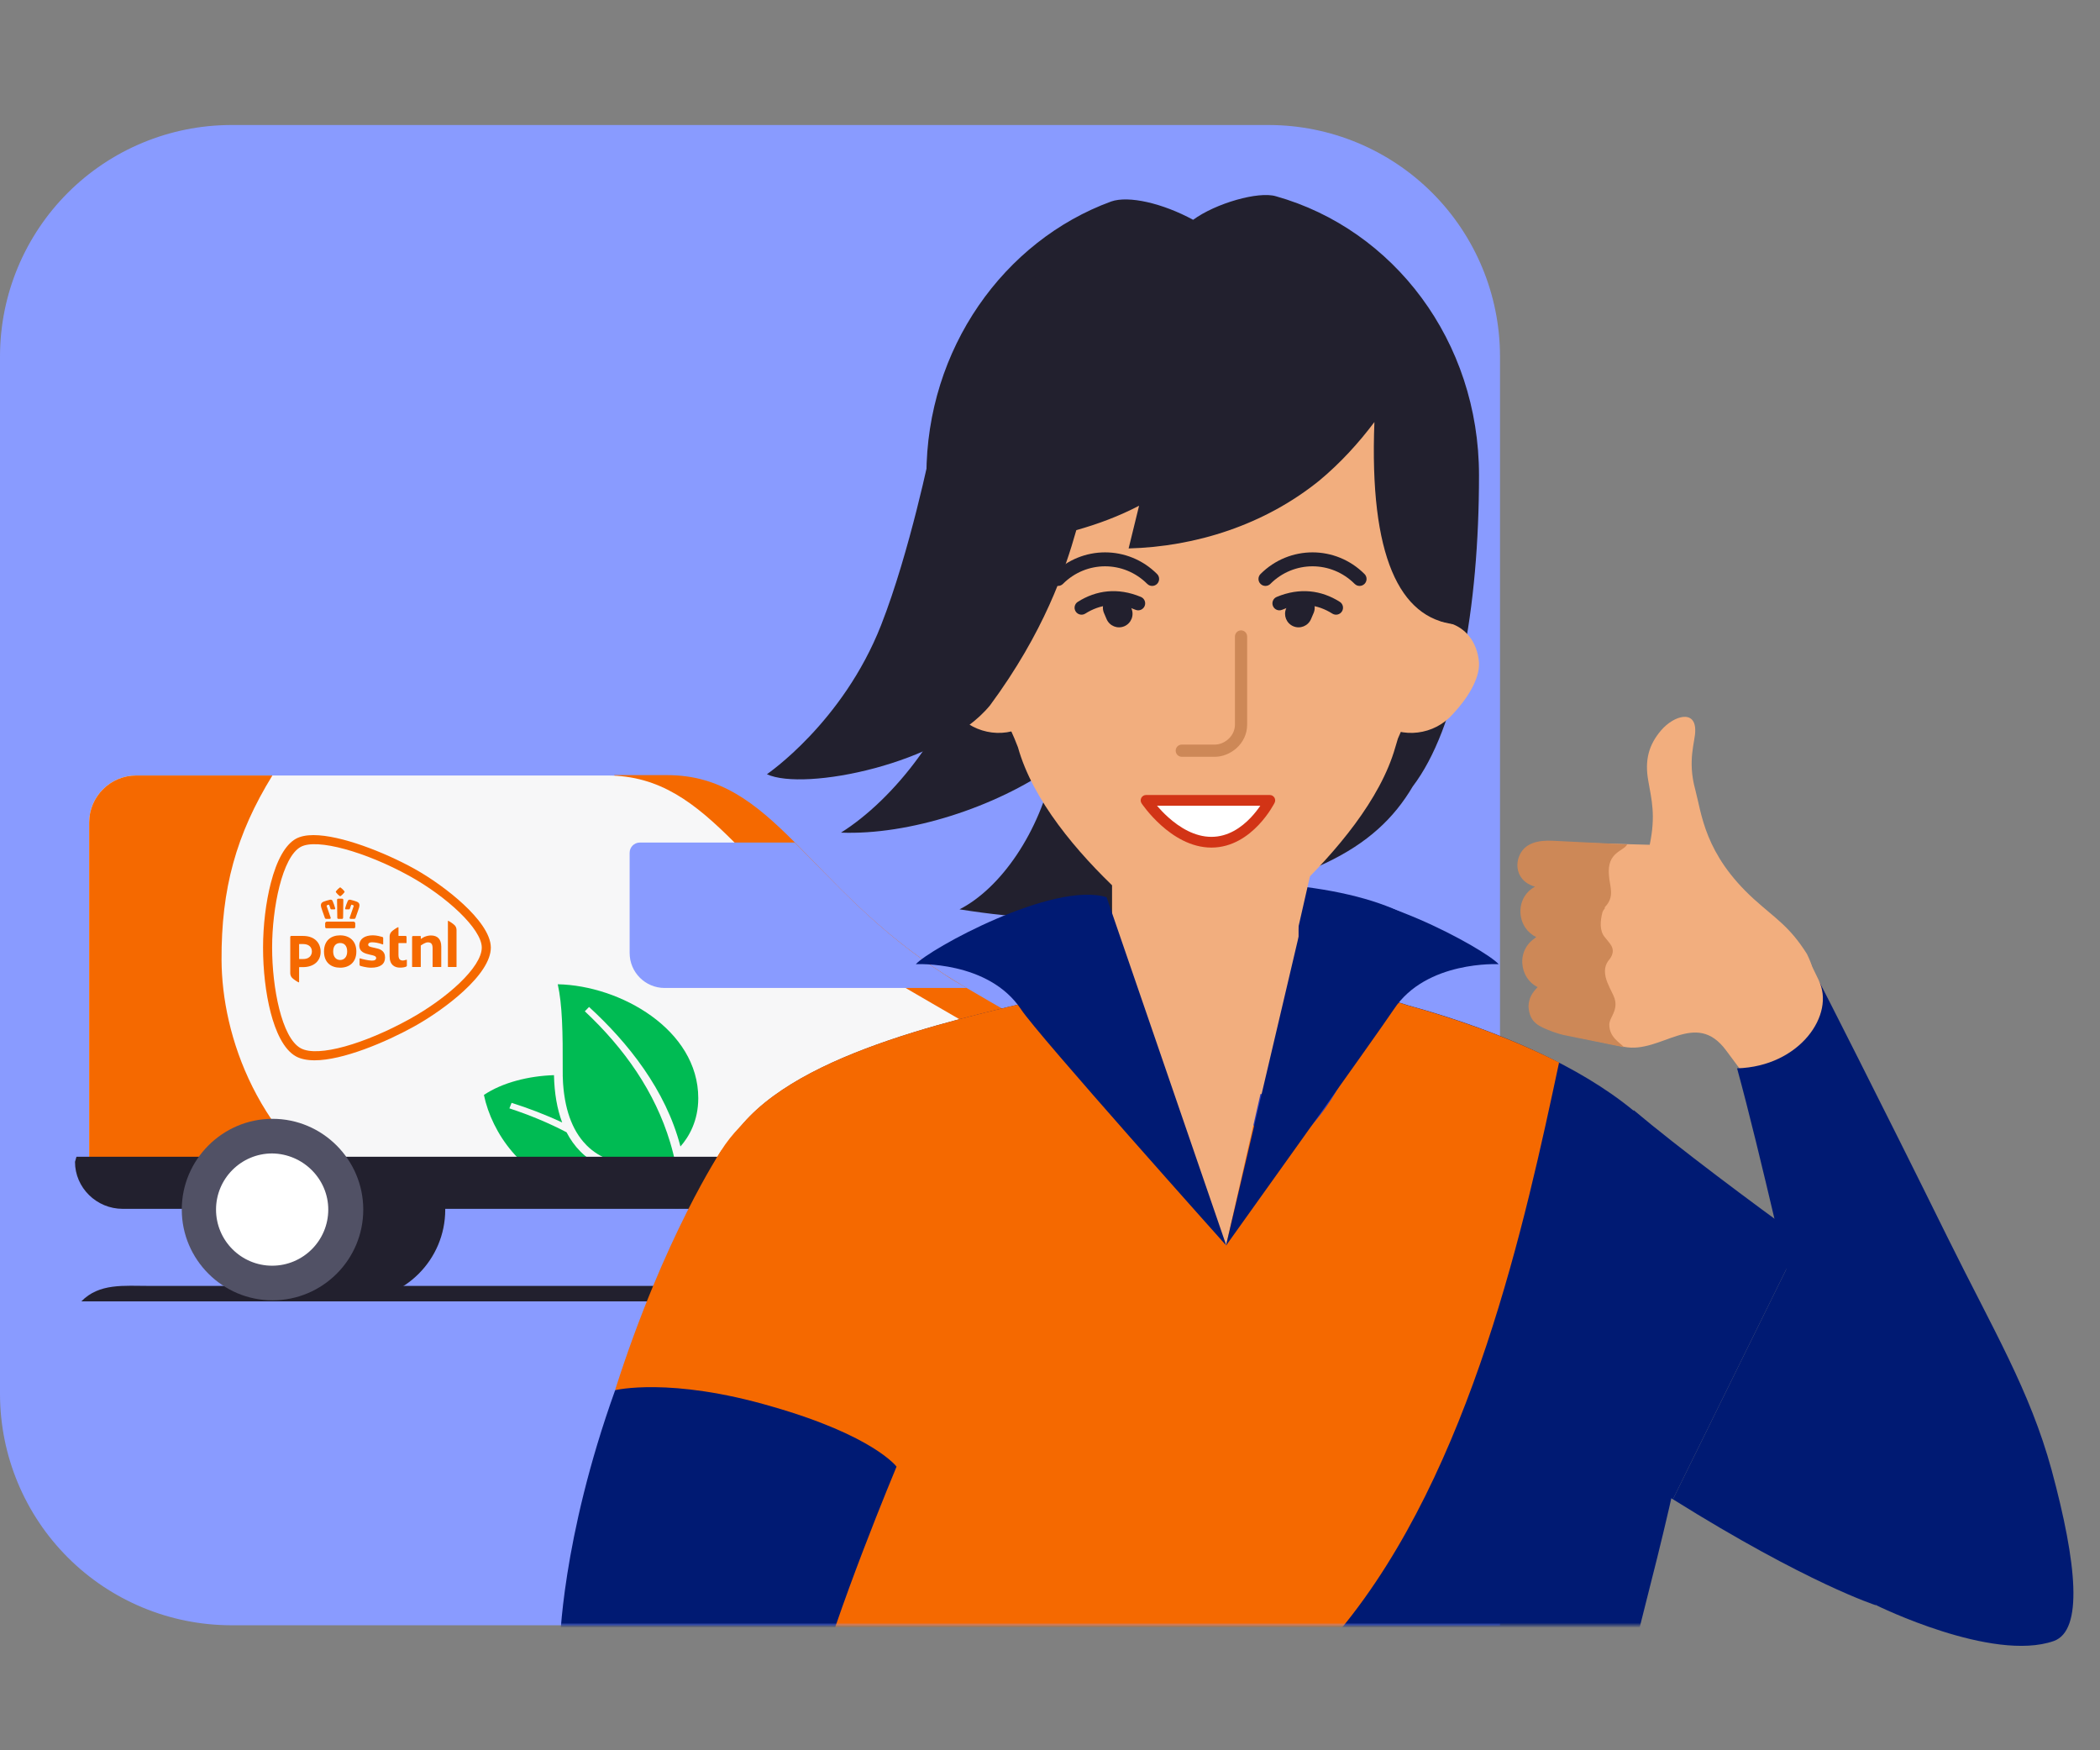 <svg width="420" height="350" viewBox="0 0 420 350" fill="none" xmlns="http://www.w3.org/2000/svg">
<rect x="0" y="0" width="420" height="350" fill="#808080" stroke="none"/>
<path d="M300 325V71.154C299.964 58.925 295.09 47.206 286.442 38.558C277.794 29.91 266.075 25.036 253.845 25H46.154C33.925 25.036 22.206 29.91 13.558 38.558C4.91 47.206 0.036 58.925 0 71.154L0 278.845C0.036 291.075 4.91 302.794 13.558 311.442C22.206 320.09 33.925 324.964 46.154 325H300Z" fill="#899BFF"/>
<mask id="mask0_9124_1652" style="mask-type:alpha" maskUnits="userSpaceOnUse" x="0" y="25" width="415" height="300">
<path d="M40 325C17.909 325 0 305.812 0 282.143V71.154C0.036 58.925 4.852 47.206 13.397 38.558C21.942 29.91 33.521 25.036 45.605 25H369.395C381.479 25.036 393.058 29.91 401.603 38.558C410.148 47.206 414.964 58.925 415 71.154V278.845C414.964 291.075 410.148 302.794 401.603 311.442C393.058 320.09 381.479 324.964 369.395 325H40Z" fill="white"/>
</mask>
<g mask="url(#mask0_9124_1652)">
<path d="M219.122 260.233H16.265C19.851 256.56 24.766 257.141 29.9 257.141H205.487C210.621 257.141 215.539 256.558 219.122 260.233Z" fill="#22202E"/>
<path d="M204.206 241.885C204.206 251.942 196.044 260.034 186.056 260.034C176.069 260.034 167.907 251.872 167.907 241.885C167.907 231.897 176.069 223.735 186.056 223.735C196.044 223.735 204.206 231.824 204.206 241.885Z" fill="#22202E"/>
<path d="M210.183 241.585H177.241L122.824 155H133.437C154.718 155 161.206 177.083 189.048 194.941C199.397 201.572 216.744 209.882 219.296 215.711C219.514 216.222 219.587 216.659 219.587 217.096C219.587 223.512 219.514 232.184 219.514 232.184C219.587 237.36 210.186 241.585 210.186 241.585" fill="#F56900"/>
<path d="M220.387 231.309H154.062V241.731H210.84C216.088 241.731 220.314 237.576 220.314 232.403L220.387 231.309Z" fill="#22202E"/>
<path d="M89.049 241.885C89.049 251.942 80.887 260.034 70.9 260.034C60.913 260.034 52.678 251.945 52.678 241.885C52.678 231.824 60.84 223.735 70.827 223.735C80.814 223.735 89.049 231.824 89.049 241.885Z" fill="#22202E"/>
<path d="M198.219 241.147H27.233C22.057 241.147 17.832 237.575 17.832 232.401V164.473C17.832 159.3 22.06 155.072 27.233 155.072H121.4C142.681 155.072 149.242 177.155 177.084 195.085C188.235 202.227 207.769 211.412 207.769 217.314V232.401" fill="#F7F7F8"/>
<path d="M189.12 195.014C175.272 186.123 166.746 176.208 158.946 168.484H127.969C126.803 168.484 125.928 169.432 125.928 170.525V190.567C125.928 194.431 129.062 197.562 132.923 197.562H193.343C191.885 196.761 190.427 195.886 189.115 195.011" fill="#899BFF"/>
<path d="M68.037 187.036C66.245 187.036 64.801 188.032 64.801 190.272C64.801 192.512 66.245 193.508 68.037 193.508C69.829 193.508 71.27 192.462 71.27 190.275C71.27 188.088 69.823 187.039 68.037 187.039V187.036ZM68.037 191.968C67.235 191.968 66.635 191.36 66.635 190.272C66.635 189.091 67.235 188.573 68.037 188.573C68.839 188.573 69.436 189.089 69.436 190.272C69.436 191.36 68.836 191.968 68.037 191.968ZM79.692 187.095C79.692 187.129 79.718 187.154 79.751 187.154H81.114C81.223 187.154 81.31 187.244 81.31 187.348V188.525C81.31 188.559 81.285 188.587 81.251 188.587H79.754C79.721 188.587 79.695 188.615 79.695 188.648V190.934C79.695 191.811 80.026 192.072 80.581 192.072C80.842 192.072 81.249 191.912 81.31 191.912C81.344 191.912 81.372 191.94 81.372 191.971V193.098C81.372 193.182 81.322 193.241 81.271 193.269C81.024 193.404 80.607 193.494 79.995 193.494C78.924 193.494 77.926 192.955 77.926 191.228V187.252C77.926 186.899 78.064 186.565 78.282 186.327C78.571 186.007 79.505 185.41 79.625 185.41C79.678 185.41 79.698 185.424 79.698 185.475V187.092L79.692 187.095ZM58.053 187.356C58.053 187.247 58.142 187.157 58.255 187.157H60.612C62.928 187.157 64.129 188.548 64.129 190.348C64.129 192.148 62.785 193.395 60.573 193.395H59.883C59.85 193.395 59.822 193.423 59.822 193.457V196.376C59.822 196.424 59.802 196.44 59.749 196.44C59.628 196.44 58.695 195.843 58.406 195.523C58.187 195.285 58.05 194.949 58.05 194.598V187.359L58.053 187.356ZM62.379 190.258C62.379 189.492 61.883 188.775 60.576 188.775H59.883C59.85 188.775 59.825 188.803 59.825 188.834V191.713C59.825 191.747 59.853 191.775 59.883 191.775H60.612C62.169 191.775 62.379 190.692 62.379 190.258ZM77.009 191.472C77.009 192.787 76.064 193.508 74.222 193.508C73.168 193.508 72.055 193.137 72.046 193.135C71.962 193.104 71.909 193.028 71.909 192.941V191.716C71.909 191.677 71.943 191.643 71.985 191.643C71.99 191.643 72.007 191.646 72.01 191.646C72.403 191.772 73.678 192.089 74.357 192.089C74.758 192.089 74.968 192.03 75.103 191.895C75.195 191.803 75.237 191.705 75.237 191.584C75.237 191.183 74.735 191.071 74.248 190.964C74.186 190.95 74.214 190.959 74.048 190.92C72.983 190.667 71.859 190.406 71.859 189.033C71.859 188.424 72.114 187.917 72.59 187.566C73.067 187.216 73.754 187.031 74.578 187.031C75.319 187.031 76.199 187.275 76.493 187.367C76.586 187.398 76.639 187.479 76.639 187.561V188.783C76.636 188.839 76.578 188.864 76.535 188.85C75.692 188.534 74.918 188.424 74.365 188.424C73.925 188.424 73.639 188.615 73.639 188.912C73.639 189.254 74.057 189.347 74.584 189.464C74.648 189.478 74.937 189.543 75.013 189.56C75.445 189.655 75.891 189.753 76.258 189.992C76.763 190.322 77.009 190.805 77.009 191.464V191.472ZM86.559 193.373C86.537 193.373 86.52 193.356 86.52 193.334V189.616C86.52 188.789 86.24 188.438 85.581 188.438C85.345 188.438 85.062 188.525 84.779 188.685C84.498 188.848 84.28 188.982 84.201 189.03C84.179 189.044 84.156 189.08 84.156 189.111V193.334C84.156 193.353 84.139 193.373 84.117 193.373H82.46C82.438 193.373 82.421 193.356 82.421 193.334V187.353C82.421 187.255 82.502 187.176 82.6 187.176H84.12C84.142 187.176 84.159 187.193 84.159 187.216V187.684C84.159 187.712 84.181 187.734 84.212 187.734C84.224 187.734 84.238 187.729 84.243 187.726L84.294 187.69C84.479 187.547 84.762 187.387 84.955 187.311C85.37 187.151 85.819 187.062 86.183 187.062C87.538 187.062 88.253 187.838 88.253 189.31V193.331C88.253 193.353 88.236 193.37 88.213 193.37H86.559V193.373ZM89.618 193.373C89.599 193.373 89.582 193.356 89.582 193.334V184.176C89.582 184.143 89.587 184.134 89.632 184.134C89.736 184.134 90.658 184.715 90.958 185.046C91.18 185.289 91.306 185.623 91.306 185.957V193.334C91.306 193.353 91.289 193.373 91.27 193.373H89.618ZM68.037 177.456C68.006 177.456 67.975 177.464 67.942 177.486C67.664 177.697 67.417 177.941 67.204 178.213C67.143 178.283 67.143 178.364 67.207 178.448C67.409 178.709 67.642 178.942 67.894 179.144C67.942 179.18 67.989 179.2 68.037 179.2C68.085 179.2 68.132 179.18 68.18 179.144C68.435 178.944 68.665 178.712 68.867 178.451C68.931 178.367 68.931 178.286 68.867 178.21C68.659 177.941 68.413 177.697 68.141 177.492C68.099 177.467 68.068 177.456 68.037 177.456ZM68.037 179.701C67.902 179.701 67.762 179.704 67.617 179.713C67.566 179.713 67.518 179.732 67.482 179.769C67.429 179.822 67.412 179.903 67.412 179.959C67.417 180.245 67.434 181.759 67.448 182.721C67.454 183.187 67.459 183.523 67.459 183.534C67.459 183.602 67.51 183.747 67.664 183.747H68.415C68.525 183.747 68.603 183.669 68.62 183.543C68.62 183.54 68.62 183.537 68.62 183.534C68.62 183.512 68.637 182.225 68.665 180.004V179.959C68.665 179.917 68.654 179.828 68.595 179.769C68.558 179.732 68.511 179.713 68.458 179.713C68.315 179.707 68.174 179.701 68.043 179.701H68.037ZM69.938 179.906C69.767 179.906 69.624 180.001 69.551 180.167C69.335 180.649 69.178 181.087 69.027 181.631C69.01 181.695 69.016 181.748 69.046 181.788C69.066 181.813 69.108 181.846 69.189 181.846H69.775C69.91 181.846 69.958 181.776 69.975 181.717C70.07 181.392 70.14 181.202 70.26 180.932C70.26 180.932 70.272 180.913 70.308 180.913C70.322 180.913 70.336 180.913 70.35 180.918L70.647 181.016C70.681 181.028 70.704 181.059 70.715 181.081C70.737 181.126 70.74 181.187 70.723 181.232C70.72 181.241 70.12 182.915 69.944 183.473C69.916 183.56 69.921 183.627 69.958 183.674C69.991 183.719 70.047 183.742 70.126 183.742H70.849C70.97 183.742 71.046 183.694 71.082 183.599C71.107 183.526 71.147 183.422 71.191 183.299L71.208 183.251C71.427 182.643 71.755 181.723 71.825 181.462C71.943 181.019 71.976 180.534 71.326 180.293C71.118 180.217 70.922 180.15 70.743 180.097C70.513 180.027 70.294 179.976 70.101 179.929L70.075 179.923C70.028 179.912 69.983 179.906 69.941 179.906H69.938ZM66.133 179.906C66.091 179.906 66.046 179.912 66.004 179.92L65.973 179.929C65.78 179.973 65.561 180.027 65.331 180.097C65.155 180.15 64.958 180.217 64.748 180.293C64.098 180.534 64.131 181.019 64.249 181.462C64.316 181.715 64.625 182.578 64.883 183.299C64.928 183.422 64.964 183.526 64.989 183.599C65.023 183.694 65.101 183.742 65.222 183.742H65.945C66.043 183.742 66.088 183.705 66.114 183.672C66.15 183.624 66.153 183.554 66.128 183.47C65.951 182.92 65.351 181.246 65.345 181.23C65.329 181.185 65.331 181.123 65.354 181.078C65.365 181.056 65.385 181.025 65.421 181.011L65.721 180.913C65.721 180.913 65.746 180.907 65.76 180.907C65.791 180.907 65.805 180.921 65.808 180.927C65.931 181.202 66.001 181.392 66.094 181.712C66.111 181.771 66.161 181.841 66.293 181.841H66.879C66.944 181.841 66.991 181.821 67.022 181.782C67.05 181.743 67.058 181.692 67.039 181.625C66.885 181.075 66.728 180.638 66.514 180.158C66.481 180.08 66.372 179.898 66.128 179.898L66.133 179.906ZM70.704 184.3H65.376C65.188 184.3 65.031 184.457 65.031 184.642V185.312C65.031 185.522 65.121 185.623 65.306 185.623H70.774C70.959 185.623 71.048 185.522 71.048 185.312V184.642C71.048 184.457 70.891 184.3 70.704 184.3ZM96.356 189.481C96.35 185.741 89.324 179.264 81.838 175.137C73.202 170.376 63.374 167.569 60.136 169.353C56.446 171.388 54.424 181.552 54.422 189.481C54.422 197.475 56.328 207.51 60.136 209.61C63.587 211.511 72.986 208.704 81.838 203.826C89.442 199.634 96.35 193.404 96.356 189.481ZM62.729 166.995C68.18 166.995 76.911 170.44 82.718 173.64C86.04 175.47 89.809 178.143 92.725 180.862C95.523 183.47 98.164 186.717 98.167 189.481C98.164 192.086 96.047 195.142 92.643 198.26C89.755 200.907 86.001 203.509 82.715 205.323C77.107 208.415 68.558 212.027 62.923 212.027C61.392 212.027 60.133 211.763 59.185 211.239C56.69 209.862 55.092 206.158 54.147 202.527C53.132 198.633 52.61 193.948 52.61 189.481C52.61 185.113 53.174 180.416 54.158 176.598C55.355 171.949 57.094 168.879 59.188 167.723C60.069 167.238 61.26 166.992 62.729 166.992" fill="#F56900"/>
<path d="M44.309 191.984C44.241 177.721 47.216 166.859 54.475 155.072H27.233C22.06 155.072 17.832 159.3 17.832 164.473V232.401C17.832 237.185 21.446 240.597 26.081 241.085H72.574C51.355 228.291 44.384 206.996 44.309 191.984Z" fill="#F56900"/>
<path d="M110.796 215.001C110.875 218.627 111.422 221.786 112.436 224.461C109.044 222.869 105.612 221.576 102.32 220.533C102.32 220.533 102.135 221.018 101.877 221.638C105.876 222.947 109.706 224.531 113.308 226.418C114.063 227.876 114.982 229.155 116.07 230.251C118.403 232.601 121.459 234.025 125 234.435C125.707 234.516 126.433 234.558 127.179 234.558C127.347 234.558 127.515 234.552 127.681 234.547C128.023 234.536 128.365 234.51 128.702 234.474C128.528 234.65 128.343 234.821 128.144 234.984C127.709 235.349 127.215 235.682 126.669 235.985C123.641 237.667 119 238.357 113.656 237.261C104.617 235.407 98.375 226.646 96.783 218.952C100.487 216.465 105.727 215.161 110.788 214.996L110.796 215.001Z" fill="#00BB53"/>
<path d="M125.687 232.769C124.832 232.693 123.988 232.544 123.164 232.32C122.783 232.222 122.412 232.11 122.048 231.981C120.234 231.344 118.636 230.352 117.312 229.017C117.082 228.787 116.864 228.546 116.651 228.297C115.983 227.512 115.394 226.637 114.89 225.667C113.906 223.782 113.227 221.556 112.86 218.991C112.846 218.893 112.832 218.794 112.818 218.696C112.812 218.649 112.804 218.601 112.798 218.553C112.728 218.023 112.675 217.477 112.633 216.91C112.633 216.891 112.63 216.868 112.627 216.849C112.619 216.725 112.61 216.599 112.602 216.473C112.571 215.988 112.551 215.492 112.54 214.984C112.54 214.984 112.546 214.984 112.549 214.984C112.546 214.743 112.543 214.499 112.543 214.249C112.579 206.27 112.456 200.937 111.553 196.821C124.056 197.07 139.653 205.894 139.653 219.602C139.653 224.122 137.8 227.321 136.09 229.258C136.084 229.244 136.081 229.233 136.076 229.219C133.151 217.922 125.519 208.409 117.811 201.36L116.965 202.227C124.899 209.662 130.987 218.335 134.026 228.42C134.247 229.157 134.455 229.906 134.643 230.657C135.515 234.123 136.031 237.748 136.146 241.545C135.391 241.688 134.696 241.632 134.046 241.483C133.975 241.466 133.905 241.449 133.835 241.433C133.835 241.371 133.835 241.312 133.835 241.253C133.849 237.973 133.521 234.844 132.529 231.936C132.358 231.992 132.17 232.051 131.971 232.11C131.402 232.275 130.723 232.443 129.96 232.575C129.094 232.724 128.124 232.828 127.089 232.828C126.618 232.828 126.15 232.808 125.685 232.766L125.687 232.769Z" fill="#00BB53"/>
<path d="M15.292 231.309L15 232.33C15 237.506 19.301 241.731 24.547 241.731H198.449C203.698 241.731 207.996 237.503 207.996 232.33V231.309H15.292Z" fill="#22202E"/>
<path d="M72.652 241.876C72.652 251.933 64.49 260.025 54.503 260.025C44.516 260.025 36.354 251.863 36.354 241.876C36.354 231.889 44.516 223.727 54.503 223.727C64.49 223.727 72.652 231.889 72.652 241.876Z" fill="#515165"/>
<path d="M65.653 241.877C65.653 248.073 60.623 253.1 54.43 253.1C48.236 253.1 43.206 248.07 43.206 241.877C43.206 235.683 48.236 230.653 54.43 230.653C60.626 230.726 65.653 235.756 65.653 241.877Z" fill="white"/>
<path d="M186.861 241.876C186.861 251.933 178.699 260.025 168.712 260.025C158.724 260.025 150.562 251.863 150.562 241.876C150.562 231.889 158.724 223.727 168.712 223.727C178.699 223.727 186.861 231.889 186.861 241.876Z" fill="#515165"/>
<path d="M179.863 241.877C179.863 248.073 174.832 253.1 168.639 253.1C162.445 253.1 157.415 248.07 157.415 241.877C157.415 235.683 162.445 230.653 168.639 230.653C174.835 230.726 179.863 235.756 179.863 241.877Z" fill="white"/>
<path fill-rule="evenodd" clip-rule="evenodd" d="M360.302 247.631C350.983 240.933 335.569 229.436 326.76 222.01L291.065 268.526C291.065 268.526 306.629 283.862 334.585 299.807L360.302 247.631Z" fill="#001A73"/>
<path fill-rule="evenodd" clip-rule="evenodd" d="M326.666 330.482C326.229 332.375 325.719 334.122 325.355 335.942C325.282 336.525 325.064 337.035 324.991 337.617C321.424 353.197 320.987 360.55 320.987 360.55L288.88 363.244L240.465 367.394L228.816 368.413L175.378 373C175.378 372.781 175.305 371.908 174.941 369.724C174.068 364.482 171.811 352.251 166.278 327.643V327.57L164.312 318.833C154.92 276.68 145.819 230.522 145.528 229.138C154.847 211.957 188.119 204.458 210.543 199.289L232.238 208.389C237.626 213.121 251.75 220.329 251.75 220.329L273.81 199.216C273.81 199.216 274.028 199.216 274.465 199.289C274.902 199.361 275.702 199.507 276.649 199.653C277.959 199.944 279.634 200.381 281.6 201.036C299.146 205.841 340.571 220.038 340.862 247.558C341.226 276.825 332.563 306.602 326.666 330.482Z" fill="#001A73"/>
<path fill-rule="evenodd" clip-rule="evenodd" d="M166.205 327.643V327.57L164.24 318.833C154.848 276.68 145.747 230.522 145.456 229.138C154.775 211.957 188.047 204.458 210.47 199.289L232.166 208.389C237.554 213.121 251.678 220.329 251.678 220.329L273.737 199.216C273.737 199.216 273.956 199.216 274.393 199.289C274.829 199.361 275.63 199.507 276.577 199.653C277.887 199.944 279.562 200.381 281.527 201.036C288.953 203.074 300.675 206.787 311.814 212.466C305.116 243.918 294.341 294.08 268.059 325.895C244.543 354.289 188.556 359.604 173.34 360.55C171.811 353.561 169.627 343.004 166.205 327.643Z" fill="#F56900"/>
<path fill-rule="evenodd" clip-rule="evenodd" d="M179.31 293.28C183.896 282.723 188.993 272.312 194.453 262.119L144.291 230.013C144.291 230.013 132.861 247.122 123.032 277.918L179.31 293.28Z" fill="#F56900"/>
<path fill-rule="evenodd" clip-rule="evenodd" d="M194.381 262.192C185.571 276.025 167.006 280.029 153.246 271.219C139.413 262.41 135.409 243.845 144.219 230.085C153.028 216.252 171.593 212.248 185.353 221.057C199.186 229.867 203.263 248.286 194.381 262.192Z" fill="#F56900"/>
<path fill-rule="evenodd" clip-rule="evenodd" d="M179.31 293.279C179.31 293.279 166.933 322.837 162.783 339.291C162.783 339.291 157.032 334.049 137.593 330.118C118.227 326.186 111.966 329.026 111.966 329.026C111.966 329.026 112.257 307.985 123.032 277.99C123.032 277.99 134.026 275.296 154.411 281.266C174.723 287.09 179.31 293.279 179.31 293.279Z" fill="#001A73"/>
<path fill-rule="evenodd" clip-rule="evenodd" d="M263.618 188.223C260.997 196.741 255.1 203.22 242.359 216.107L256.192 230.886C266.967 222.149 271.335 212.248 273.738 199.216L263.618 188.223Z" fill="#303DB9"/>
<path d="M246.946 204.749C224.389 204.749 206.103 198.426 206.103 190.625C206.103 182.825 224.389 176.501 246.946 176.501C269.503 176.501 287.789 182.825 287.789 190.625C287.789 198.426 269.503 204.749 246.946 204.749Z" fill="#001A73"/>
<path d="M229.327 223.751C236.462 234.963 245.199 249.087 245.199 249.087L262.38 173.516L220.445 172.934V209.845C220.445 209.845 224.376 223.751 229.327 223.751Z" fill="#F2AE7E"/>
<path d="M210.732 153.25C199.053 161.444 181.795 167.022 168.198 166.499C178.483 160.049 190.86 145.232 194.695 127.451C188.768 118.212 185.282 107.056 185.282 95.028C185.282 69.751 200.796 48.135 222.238 40.291C225.724 39.071 232.523 40.64 238.624 43.952C243.156 40.64 251.698 38.199 255.184 39.245C278.717 45.869 295.801 68.182 295.801 95.028C295.801 121.699 291.443 145.58 282.552 157.26C275.057 169.985 261.46 177.132 229.385 181.839C213.173 184.279 204.108 183.757 191.906 181.839C200.099 177.655 207.943 166.499 210.732 153.25Z" fill="#22202E"/>
<path d="M253.09 218.795C242.805 218.795 222.41 207.289 222.41 197.876V168.067H259.714V206.244C259.714 206.244 258.32 218.795 253.09 218.795Z" fill="#F2AE7E"/>
<path d="M279.588 147.672L286.561 131.808C286.91 131.111 287.084 130.24 287.258 129.542C293.708 101.302 275.753 73.411 251 73.411H231.476C206.722 73.411 188.767 101.302 195.217 129.542C195.391 130.414 195.74 131.111 195.914 131.808L202.887 147.672C203.062 148.195 203.41 148.892 203.585 149.415C206.548 160.048 215.438 170.508 223.806 178.352C233.742 187.94 248.908 187.94 258.844 178.352C267.211 170.333 276.102 159.874 279.065 149.415C279.24 148.892 279.414 148.195 279.588 147.672Z" fill="#F2AE7E"/>
<path d="M295.8 132.507C295.277 126.057 289.873 122.745 283.597 124.837C277.322 126.929 272.615 133.901 273.138 140.177C273.313 142.094 274.358 143.489 275.927 144.535C280.46 147.847 286.91 146.975 290.57 142.792C293.359 139.828 295.974 135.819 295.8 132.507Z" fill="#F2AE7E"/>
<path d="M186.152 132.507C186.675 126.057 192.079 122.745 198.355 124.837C204.63 126.929 209.337 133.901 208.814 140.177C208.64 142.094 207.594 143.489 206.025 144.535C201.492 147.847 195.043 146.975 191.382 142.792C188.767 139.828 185.978 135.819 186.152 132.507Z" fill="#F2AE7E"/>
<path fill-rule="evenodd" clip-rule="evenodd" d="M231.417 114.786C225.643 109.012 216.392 109.012 210.618 114.786C210.073 115.33 210.073 116.213 210.618 116.758C211.163 117.303 212.046 117.303 212.59 116.758C217.275 112.073 224.76 112.073 229.445 116.758C229.989 117.303 230.872 117.303 231.417 116.758C231.961 116.213 231.961 115.33 231.417 114.786Z" fill="#22202E"/>
<path fill-rule="evenodd" clip-rule="evenodd" d="M272.903 114.786C267.129 109.012 257.878 109.012 252.104 114.786C251.56 115.33 251.56 116.213 252.104 116.758C252.649 117.303 253.532 117.303 254.076 116.758C258.761 112.073 266.246 112.073 270.931 116.758C271.475 117.303 272.358 117.303 272.903 116.758C273.448 116.213 273.448 115.33 272.903 114.786Z" fill="#22202E"/>
<path fill-rule="evenodd" clip-rule="evenodd" d="M217.054 122.703C219.996 120.845 223.354 120.377 227.104 121.939C227.815 122.236 228.631 121.899 228.928 121.188C229.224 120.477 228.888 119.661 228.177 119.365C223.559 117.441 219.247 118.019 215.565 120.345C214.914 120.756 214.719 121.617 215.13 122.268C215.542 122.919 216.403 123.114 217.054 122.703Z" fill="#22202E"/>
<path fill-rule="evenodd" clip-rule="evenodd" d="M222.218 119.04C220.846 119.628 220.211 121.217 220.799 122.588L221.322 123.809C221.909 125.18 223.498 125.816 224.87 125.228C226.241 124.64 226.876 123.051 226.289 121.68L225.766 120.46C225.178 119.088 223.589 118.453 222.218 119.04Z" fill="#22202E"/>
<path fill-rule="evenodd" clip-rule="evenodd" d="M267.954 120.345C264.272 118.019 259.96 117.441 255.343 119.365C254.632 119.661 254.295 120.477 254.592 121.188C254.888 121.899 255.704 122.236 256.415 121.939C260.166 120.377 263.524 120.845 266.465 122.703C267.116 123.114 267.978 122.919 268.389 122.268C268.8 121.617 268.606 120.756 267.954 120.345Z" fill="#22202E"/>
<path fill-rule="evenodd" clip-rule="evenodd" d="M261.302 119.04C259.93 118.453 258.342 119.088 257.754 120.46L257.231 121.68C256.643 123.051 257.278 124.64 258.65 125.228C260.022 125.816 261.61 125.18 262.198 123.809L262.721 122.588C263.309 121.217 262.673 119.628 261.302 119.04Z" fill="#22202E"/>
<path fill-rule="evenodd" clip-rule="evenodd" d="M248.21 126.057C247.537 126.057 246.99 126.603 246.99 127.277V144.883C246.99 147.245 244.854 148.893 242.981 148.893H236.357C235.683 148.893 235.136 149.439 235.136 150.113C235.136 150.787 235.683 151.333 236.357 151.333H242.981C245.988 151.333 249.431 148.797 249.431 144.883V127.277C249.431 126.603 248.884 126.057 248.21 126.057Z" fill="#CD8857"/>
<path d="M253.963 160.049C253.963 160.049 249.779 168.416 242.283 168.416C234.788 168.416 229.209 160.049 229.209 160.049H253.963Z" fill="white"/>
<path fill-rule="evenodd" clip-rule="evenodd" d="M254.876 159.485C254.68 159.168 254.335 158.976 253.963 158.976H229.209C228.814 158.976 228.45 159.193 228.263 159.543C228.076 159.892 228.097 160.315 228.316 160.645L229.209 160.049C228.316 160.645 228.316 160.644 228.316 160.645L228.319 160.648L228.323 160.655L228.338 160.677C228.351 160.696 228.369 160.723 228.393 160.757C228.44 160.824 228.508 160.921 228.597 161.042C228.774 161.284 229.033 161.626 229.366 162.035C230.032 162.851 231.002 163.94 232.219 165.032C234.624 167.19 238.143 169.49 242.283 169.49C246.452 169.49 249.635 167.163 251.713 164.971C252.761 163.866 253.557 162.765 254.092 161.941C254.361 161.528 254.565 161.182 254.703 160.936C254.773 160.813 254.826 160.715 254.863 160.646C254.881 160.611 254.895 160.584 254.905 160.564L254.917 160.541L254.921 160.533L254.922 160.531L254.923 160.53C254.923 160.529 254.923 160.529 253.963 160.049L254.923 160.53C255.089 160.197 255.072 159.801 254.876 159.485ZM252.059 161.123C251.588 161.814 250.95 162.655 250.155 163.494C248.267 165.486 245.61 167.343 242.283 167.343C238.929 167.343 235.91 165.459 233.652 163.434C232.745 162.62 231.985 161.804 231.401 161.123H252.059Z" fill="#D23416"/>
<path d="M176.217 125.01C181.969 110.367 186.153 89.797 186.153 89.797C194.346 63.475 201.842 47.786 243.853 47.786C282.901 47.786 296.323 78.641 290.919 124.836C279.937 123.615 273.836 111.239 274.882 84.393C271.744 88.577 268.084 92.586 263.9 96.073C252.918 104.963 239.146 109.321 225.724 109.67L227.816 101.128C223.806 103.22 219.622 104.789 215.264 106.009C212.998 114.028 208.815 126.405 198.007 141.047C188.419 152.727 160.877 158.305 153.381 154.819C153.381 154.819 168.547 144.534 176.217 125.01Z" fill="#22202E"/>
<path d="M299.729 192.809C297.108 189.824 272.281 176.137 261.579 179.413L245.198 249.087C245.198 249.087 275.412 206.86 278.761 201.837C285.24 192.008 299.729 192.809 299.729 192.809Z" fill="#001A73"/>
<path d="M183.169 192.809C185.79 189.824 210.617 176.137 221.319 179.413L245.271 249.087C245.271 249.087 207.486 206.86 204.21 201.837C197.657 192.008 183.169 192.809 183.169 192.809Z" fill="#001A73"/>
<path fill-rule="evenodd" clip-rule="evenodd" d="M345.232 210.064C339.043 201.691 332.273 210.792 324.847 209.336L312.179 206.715C304.898 203.875 304.898 199.653 308.174 197.76C304.68 195.284 304.68 189.46 307.446 187.276C303.879 184.437 304.753 178.03 307.883 177.083C304.898 176.355 304.024 175.409 304.753 172.497C305.481 169.366 308.393 167.764 311.451 168.42L329.943 168.929C331.181 163.032 330.307 159.902 329.652 156.116C328.924 152.039 329.724 148.981 332.2 146.069C334.821 143.011 339.189 141.846 339.043 146.214C339.043 148.253 337.442 152.039 339.043 157.863C340.354 162.741 340.864 170.749 350.765 179.777C355.206 183.781 357.9 185.237 361.394 190.771C363.87 195.94 361.249 193.319 361.467 195.94C361.904 203.584 357.681 213.413 345.232 210.064Z" fill="#F2AE7E"/>
<path fill-rule="evenodd" clip-rule="evenodd" d="M305.699 201.255C305.772 199.507 306.427 198.561 307.519 197.396C305.772 196.522 304.607 194.775 304.462 192.664C304.316 190.407 305.481 188.441 307.301 187.422C305.481 186.548 304.243 184.801 304.098 182.617C303.952 180.287 305.117 178.321 307.01 177.302C304.025 176.501 302.933 173.88 303.733 171.478C304.753 168.42 307.883 167.983 310.65 168.129L325.429 168.857C324.774 170.24 321.352 170.313 321.789 175.045C321.935 177.302 323.027 179.268 320.988 181.379C320.915 181.452 320.915 181.525 320.988 181.598C320.77 181.889 320.551 182.18 320.479 182.471C320.042 184.146 319.896 186.111 320.915 187.349C321.352 187.932 321.935 188.514 322.299 189.169C323.027 190.552 322.007 191.717 321.643 192.154C321.207 192.737 320.988 193.465 320.988 194.193C320.988 195.794 321.789 197.178 322.444 198.561C322.808 199.289 323.099 199.944 323.099 200.818C323.099 202.638 321.862 203.657 321.862 204.895C321.862 207.516 324.119 208.535 324.774 209.409L313.271 207.079C312.397 206.933 311.524 206.642 310.65 206.351C307.811 205.259 305.918 204.604 305.699 201.255Z" fill="#CD8857"/>
<path fill-rule="evenodd" clip-rule="evenodd" d="M361.249 190.843L368.748 206.35L354.332 222.294L345.232 210.063L361.249 190.843Z" fill="#F2AE7E"/>
</g>
<path fill-rule="evenodd" clip-rule="evenodd" d="M360.302 247.631C360.302 247.631 386.584 265.978 401.728 273.476C401.728 273.476 391.535 279.374 384.691 295.099C377.848 310.825 375.227 321.018 375.227 321.018C375.227 321.018 361.596 316.697 334.585 299.806L360.302 247.631Z" fill="#001A73"/>
<path fill-rule="evenodd" clip-rule="evenodd" d="M347.416 213.631C352.294 231.468 357.827 257.023 363.87 281.267C370.495 308.204 375.3 321.018 375.3 321.018C375.3 321.018 398.452 332.448 410.756 328.153C416.653 326.041 415.416 312.791 410.319 293.935C405.951 277.99 398.671 265.978 389.497 247.413C376.465 220.985 363.725 196.013 363.725 196.013C367.146 202.784 360.012 213.267 347.416 213.631Z" fill="#001A73"/>
</svg>
